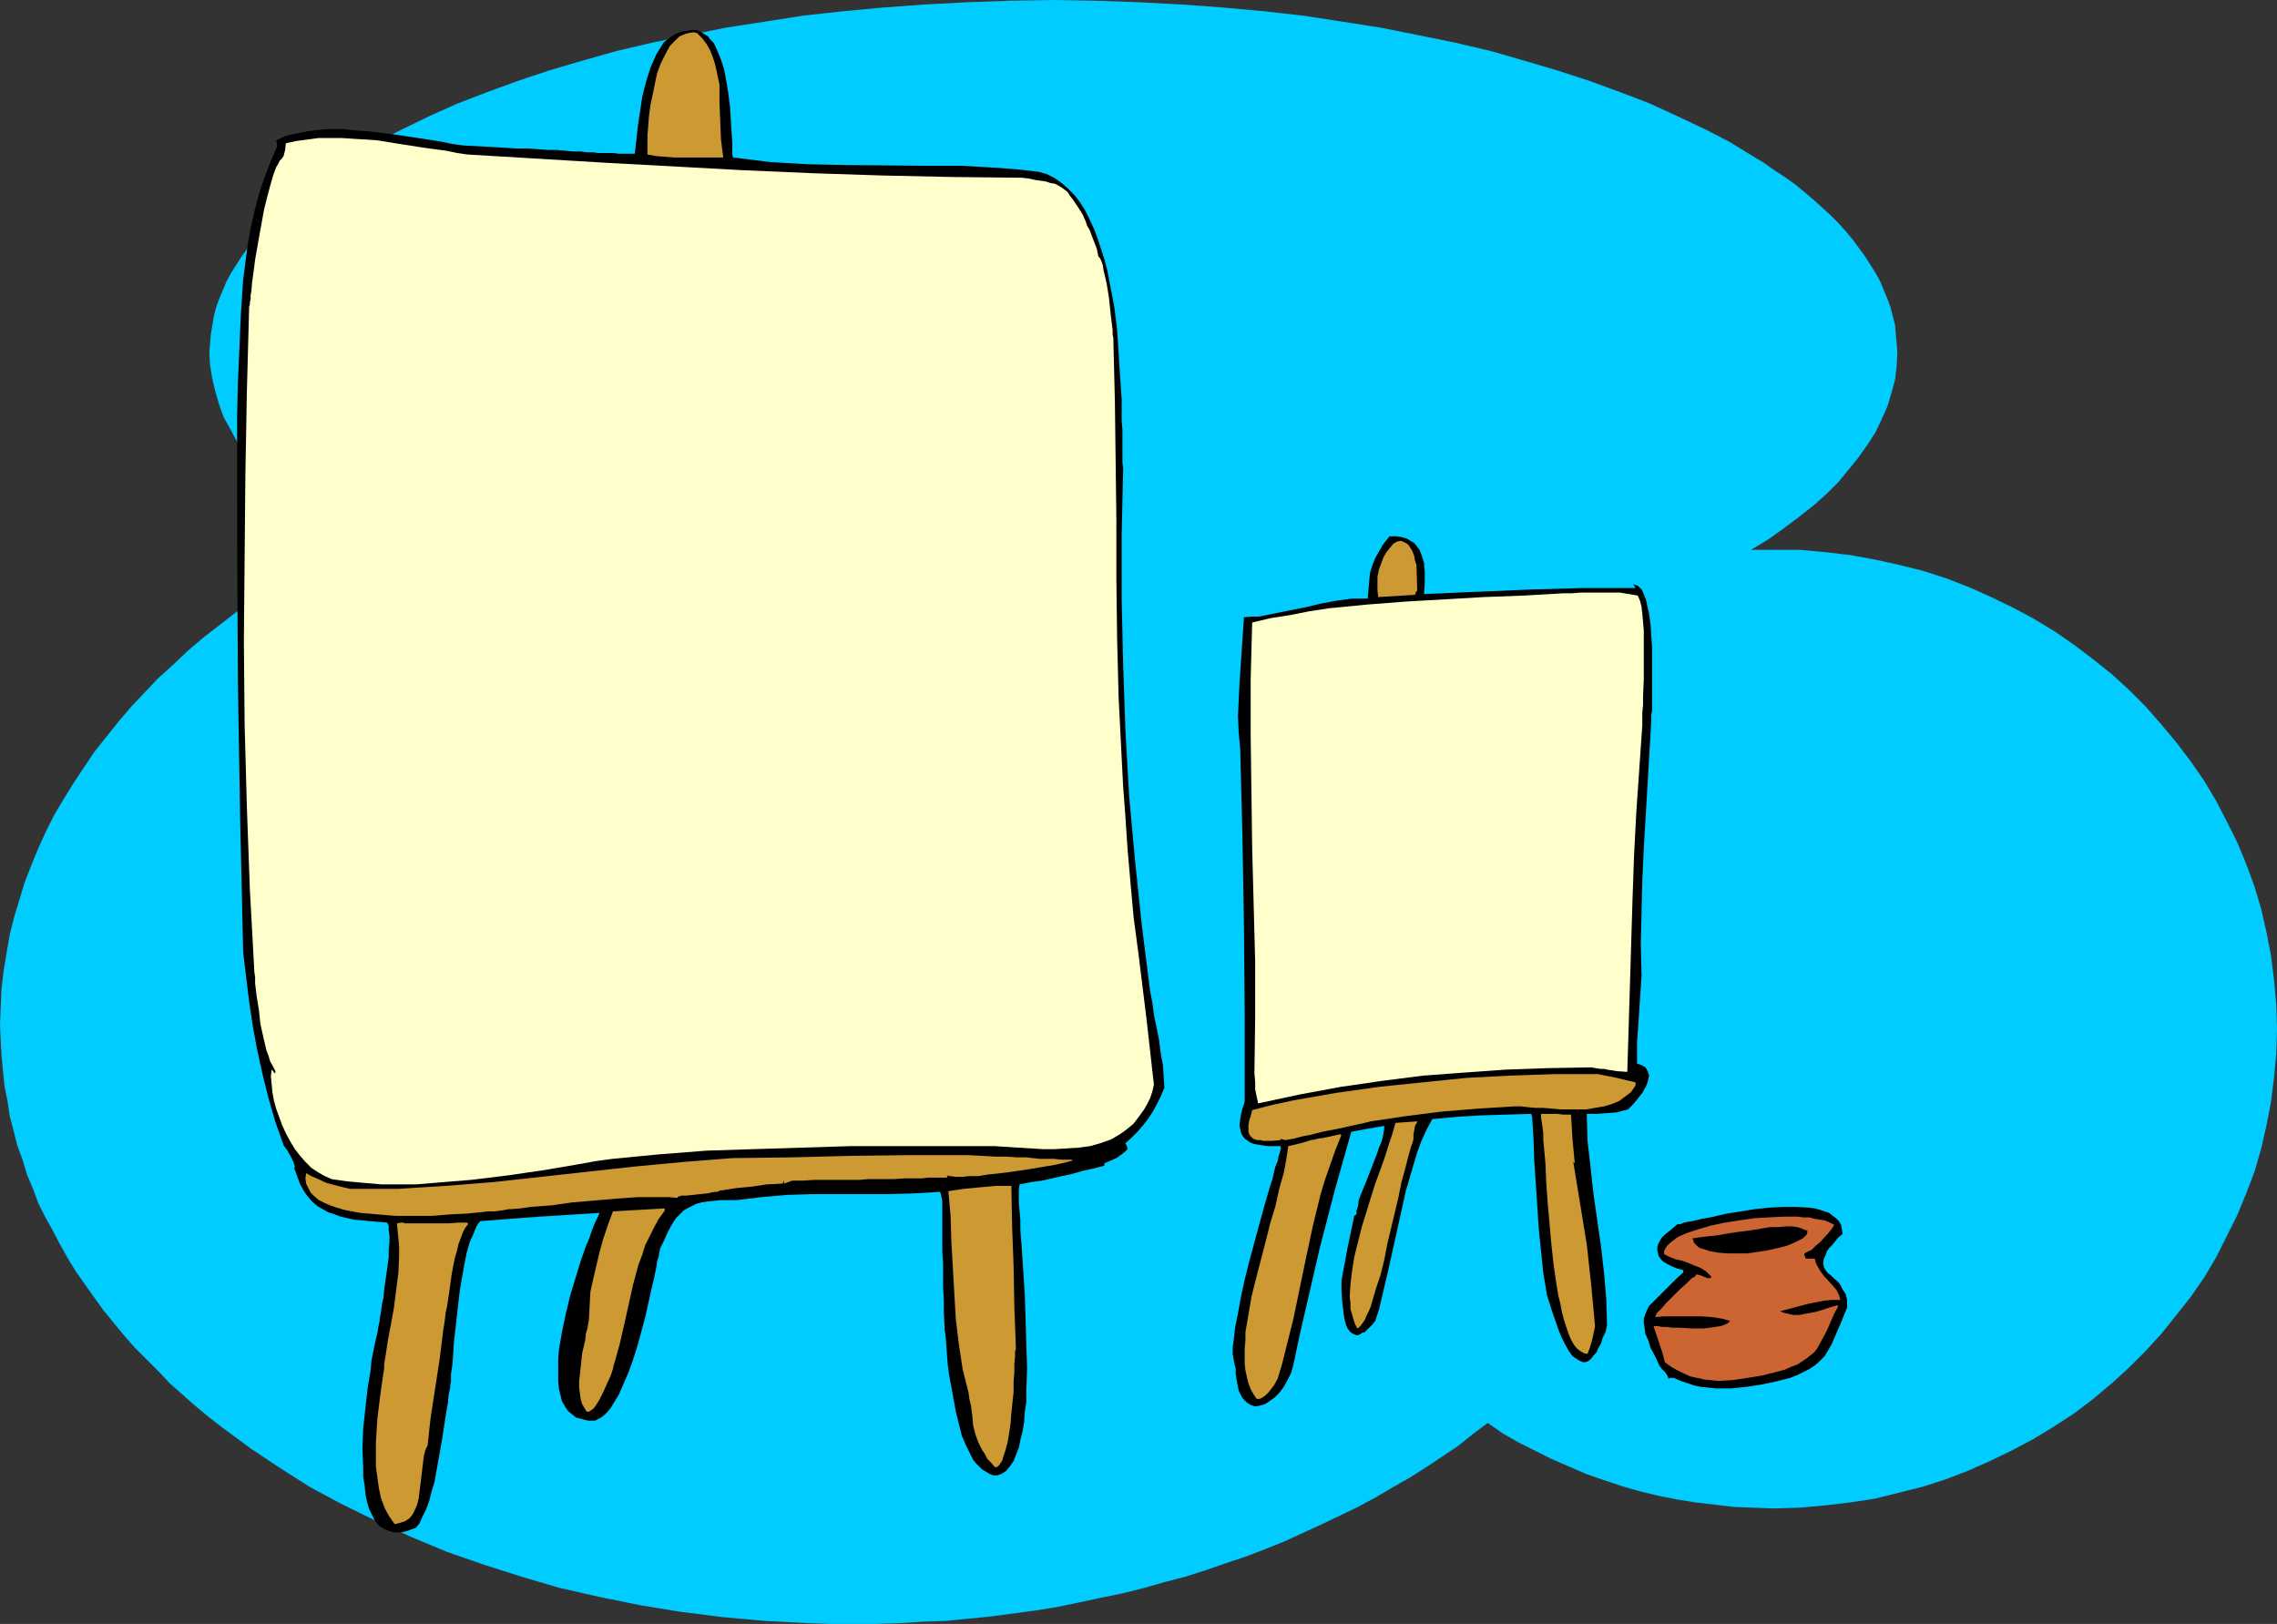 <?xml version="1.0" encoding="UTF-8" standalone="no"?>
<svg
   version="1.0"
   width="129.766mm"
   height="92.546mm"
   id="svg18"
   sodipodi:docname="Easels.wmf"
   xmlns:inkscape="http://www.inkscape.org/namespaces/inkscape"
   xmlns:sodipodi="http://sodipodi.sourceforge.net/DTD/sodipodi-0.dtd"
   xmlns="http://www.w3.org/2000/svg"
   xmlns:svg="http://www.w3.org/2000/svg">
  <rect width="100%" height="100%" fill="#333333" stroke="none"/>
  <sodipodi:namedview
     id="namedview18"
     pagecolor="#ffffff"
     bordercolor="#000000"
     borderopacity="0.25"
     inkscape:showpageshadow="2"
     inkscape:pageopacity="0.0"
     inkscape:pagecheckerboard="0"
     inkscape:deskcolor="#d1d1d1"
     inkscape:document-units="mm" />
  <defs
     id="defs1">
    <pattern
       id="WMFhbasepattern"
       patternUnits="userSpaceOnUse"
       width="6"
       height="6"
       x="0"
       y="0" />
  </defs>
  <path
     style="fill:#00ccff;fill-opacity:1;fill-rule:evenodd;stroke:none"
     d="m 377.174,118.424 h 2.424 2.424 5.494 l 5.494,0.485 5.494,0.646 5.333,0.969 5.171,1.131 5.171,1.292 5.01,1.616 5.01,1.939 4.686,2.1 4.686,2.262 4.525,2.423 4.525,2.747 4.202,2.908 4.04,3.07 4.04,3.231 3.717,3.393 3.555,3.554 3.394,3.877 3.232,3.877 3.07,4.039 2.909,4.201 2.586,4.362 2.262,4.362 2.262,4.524 1.939,4.685 1.778,4.847 1.454,4.847 1.131,5.008 0.97,5.008 0.646,5.17 0.485,5.332 0.162,5.332 -0.162,5.332 -0.485,5.17 -0.646,5.17 -0.97,5.008 -1.131,5.008 -1.454,5.008 -1.778,4.685 -1.939,4.685 -2.262,4.524 -2.262,4.524 -2.586,4.362 -2.909,4.201 -3.07,3.877 -3.232,4.039 -3.394,3.716 -3.555,3.554 -3.717,3.393 -4.04,3.393 -4.04,3.07 -4.202,2.747 -4.525,2.747 -4.525,2.423 -4.686,2.262 -4.686,2.1 -5.01,1.939 -5.01,1.616 -5.171,1.292 -5.171,1.292 -5.333,0.808 -5.494,0.646 -5.494,0.485 -5.494,0.162 -4.363,-0.162 -4.202,-0.162 -4.04,-0.485 -4.202,-0.485 -4.04,-0.646 -4.04,-0.808 -4.04,-0.969 -3.878,-1.131 -3.878,-1.292 -3.717,-1.292 -3.717,-1.616 -3.717,-1.616 -3.555,-1.777 -3.555,-1.777 -3.394,-1.939 -3.232,-2.262 -3.232,2.423 -3.232,2.585 -3.394,2.262 -3.394,2.262 -3.555,2.262 -3.717,2.1 -3.555,2.1 -3.878,2.1 -3.717,1.777 -4.04,1.939 -3.878,1.777 -4.202,1.939 -4.04,1.616 -4.202,1.616 -4.363,1.454 -4.202,1.454 -4.525,1.454 -4.363,1.131 -4.525,1.292 -4.525,1.131 -4.686,0.969 -4.525,0.969 -4.686,0.969 -4.848,0.808 -4.848,0.646 -4.848,0.646 -4.848,0.485 -5.01,0.485 -4.848,0.162 -5.01,0.323 -5.171,0.162 h -5.01 -4.686 l -4.686,-0.162 -9.373,-0.485 -9.05,-0.808 -9.05,-1.131 -8.888,-1.454 -8.726,-1.777 -8.565,-1.939 -8.242,-2.423 -8.08,-2.585 -7.918,-2.747 -7.757,-3.231 -7.434,-3.393 -7.272,-3.554 -6.949,-3.716 -6.626,-4.201 -6.302,-4.201 -3.07,-2.262 -3.07,-2.262 -2.909,-2.262 -2.909,-2.423 -2.747,-2.423 -2.747,-2.423 -2.424,-2.585 -2.586,-2.585 -2.424,-2.423 -2.424,-2.747 -2.262,-2.747 -2.101,-2.585 -2.101,-2.908 -1.939,-2.747 -1.939,-2.747 -1.778,-2.908 -1.616,-2.908 -1.616,-3.07 -1.616,-2.908 L 8.242,259.143 7.11,256.074 5.818,253.004 4.848,249.773 3.717,246.703 2.909,243.472 2.101,240.402 1.616,237.171 0.97,233.94 0.646,230.709 0.323,227.316 0.162,224.085 0,220.692 l 0.162,-3.877 0.162,-3.877 0.485,-4.039 0.646,-3.877 0.646,-3.716 0.97,-3.877 1.131,-3.716 1.131,-3.716 1.454,-3.716 1.454,-3.554 1.616,-3.554 1.778,-3.554 2.101,-3.554 2.101,-3.393 2.262,-3.393 2.262,-3.393 2.586,-3.231 2.586,-3.231 2.747,-3.231 2.909,-3.07 2.909,-3.07 3.232,-2.908 3.232,-3.07 3.232,-2.747 3.555,-2.747 3.555,-2.747 3.717,-2.585 3.717,-2.585 3.878,-2.585 4.04,-2.423 4.202,-2.262 4.04,-2.262 -3.394,-2.262 -3.07,-2.262 -3.07,-2.423 -2.909,-2.423 -2.586,-2.423 -2.424,-2.585 -2.101,-2.423 -2.101,-2.585 -1.778,-2.585 -1.454,-2.747 -1.454,-2.585 -0.97,-2.747 -0.808,-2.747 -0.646,-2.747 -0.485,-2.908 -0.162,-2.747 0.162,-1.939 0.162,-1.939 0.323,-1.939 0.323,-1.939 0.485,-1.939 0.646,-1.777 0.808,-1.939 0.808,-1.939 0.97,-1.777 1.131,-1.777 1.131,-1.777 1.293,-1.777 1.454,-1.777 1.454,-1.939 1.616,-1.616 1.616,-1.777 1.778,-1.616 1.939,-1.616 1.939,-1.777 1.939,-1.616 2.262,-1.616 2.262,-1.454 2.262,-1.616 2.424,-1.454 5.01,-3.07 5.494,-2.747 5.656,-2.747 6.141,-2.747 6.302,-2.423 6.626,-2.423 6.787,-2.262 7.11,-2.1 7.434,-2.1 7.595,-1.777 7.918,-1.616 7.918,-1.616 8.403,-1.292 8.242,-1.292 8.726,-0.969 8.726,-0.808 8.888,-0.646 9.211,-0.485 9.211,-0.323 L 226.886,0 l 9.373,0.162 9.211,0.323 9.05,0.485 8.888,0.646 8.888,0.808 8.565,0.969 8.403,1.292 8.242,1.292 8.08,1.616 7.918,1.616 7.595,1.777 7.272,2.1 7.11,2.1 6.949,2.262 6.626,2.423 6.302,2.423 5.979,2.747 5.818,2.747 5.333,2.747 5.01,3.07 2.424,1.454 2.262,1.616 2.262,1.454 2.262,1.616 1.939,1.616 2.101,1.777 1.778,1.616 1.778,1.616 1.778,1.777 1.454,1.616 1.616,1.939 1.293,1.777 1.293,1.777 1.131,1.777 1.131,1.777 0.97,1.777 0.808,1.939 0.808,1.939 0.646,1.777 0.485,1.939 0.485,1.939 0.162,1.939 0.162,1.939 0.162,1.939 -0.162,2.908 -0.323,2.908 -0.808,2.908 -0.808,2.747 -1.293,2.908 -1.293,2.747 -1.778,2.747 -1.939,2.747 -2.101,2.585 -2.262,2.747 -2.586,2.585 -2.747,2.423 -3.07,2.423 -3.232,2.423 -3.394,2.423 z"
     id="path1" />
  <path
     style="fill:#000000;fill-opacity:1;fill-rule:evenodd;stroke:none"
     d="m 397.859,281.6 -0.646,1.616 -0.646,1.616 -0.646,1.454 -0.485,1.131 -0.485,1.131 -0.485,1.131 -0.97,1.616 -0.485,0.808 -0.646,0.646 -0.808,0.808 -0.808,0.646 -0.97,0.646 -1.293,0.646 -1.293,0.646 -1.616,0.646 -3.232,0.808 -3.07,0.646 -3.232,0.485 -3.232,0.323 h -3.232 l -1.616,-0.162 -1.616,-0.162 -1.454,-0.323 -1.454,-0.485 -1.454,-0.485 -1.454,-0.646 h -0.485 -0.323 l -0.323,0.162 -0.323,-0.808 -0.485,-0.646 -0.646,-0.646 -0.485,-0.646 -0.97,-2.1 -0.97,-1.777 -0.485,-1.616 -0.646,-1.454 -0.162,-1.292 -0.162,-0.969 v -0.969 l 0.323,-0.969 0.323,-0.808 0.485,-0.969 0.808,-0.808 0.97,-0.969 1.131,-1.131 0.646,-0.646 0.646,-0.646 1.454,-1.454 1.778,-1.616 -0.162,-0.485 -1.293,-0.323 -1.131,-0.485 -0.97,-0.485 -0.808,-0.485 -0.485,-0.485 -0.485,-0.646 -0.162,-0.646 -0.162,-0.646 v -0.646 l 0.162,-0.646 0.323,-0.646 0.485,-0.808 0.646,-0.646 0.808,-0.646 0.97,-0.808 0.97,-0.808 h 0.646 l 0.646,-0.323 0.808,-0.162 0.97,-0.162 2.101,-0.485 2.586,-0.485 2.747,-0.646 3.07,-0.485 3.07,-0.485 3.07,-0.323 3.07,-0.162 h 2.909 l 2.586,0.162 1.293,0.162 1.131,0.323 0.97,0.323 0.97,0.323 0.808,0.646 0.646,0.485 0.646,0.646 0.485,0.808 0.162,0.969 0.162,0.969 -0.97,0.808 -0.646,0.808 -0.646,0.808 -0.646,0.646 -0.485,0.646 -0.162,0.646 -0.323,0.646 -0.162,0.323 -0.162,0.969 0.162,0.808 0.323,0.646 0.485,0.646 0.646,0.485 0.646,0.646 0.808,0.646 0.646,0.808 0.485,0.969 0.646,0.969 0.323,1.292 z"
     id="path2" />
  <path
     style="fill:#cc6532;fill-opacity:1;fill-rule:evenodd;stroke:none"
     d="m 396.404,279.985 h -1.778 l -1.778,0.162 -3.232,0.646 -3.07,0.808 -3.07,0.808 0.646,0.323 0.646,0.162 1.454,0.323 h 1.454 l 1.616,-0.323 1.778,-0.323 1.616,-0.485 1.454,-0.485 1.616,-0.485 0.162,0.323 -0.808,1.454 -0.646,1.454 -0.485,1.131 -0.485,1.131 -1.131,2.1 -0.97,1.777 -0.646,0.808 -0.808,0.646 -0.808,0.646 -0.97,0.646 -0.97,0.646 -1.293,0.485 -1.454,0.646 -1.778,0.485 -3.232,0.808 -3.07,0.485 -3.232,0.485 -3.07,0.162 -3.07,-0.323 -1.454,-0.323 -1.454,-0.323 -1.454,-0.646 -1.293,-0.646 -1.454,-0.808 -1.293,-0.969 -0.485,-1.939 -0.646,-1.939 -0.646,-1.939 -0.646,-1.939 h 0.323 0.646 l 0.808,0.162 h 1.131 l 1.131,0.162 h 1.293 l 2.747,0.162 h 2.747 l 1.293,-0.162 1.131,-0.162 1.131,-0.162 0.97,-0.323 0.646,-0.323 0.485,-0.485 -1.778,-0.485 -1.939,-0.323 -2.262,-0.162 h -2.101 -4.202 -2.101 l -1.778,0.162 0.162,-0.323 0.162,-0.485 0.485,-0.485 0.485,-0.485 1.131,-1.292 1.454,-1.454 1.454,-1.454 1.454,-1.292 1.131,-1.131 0.646,-0.323 0.323,-0.485 0.808,0.162 0.808,0.323 0.808,0.323 h 0.323 0.323 l 0.162,-0.323 -1.131,-1.131 -1.293,-0.808 -1.293,-0.485 -1.131,-0.485 -1.293,-0.485 -1.454,-0.323 -1.293,-0.485 -1.293,-0.646 v -0.646 l 0.323,-0.646 0.323,-0.485 0.646,-0.646 0.646,-0.485 0.808,-0.646 0.97,-0.485 1.131,-0.485 2.424,-0.808 2.747,-0.808 3.07,-0.646 3.07,-0.485 3.394,-0.485 3.07,-0.162 3.232,-0.162 h 2.909 l 1.293,0.162 h 1.293 l 1.131,0.323 1.131,0.162 0.97,0.162 0.808,0.323 0.646,0.323 0.646,0.323 -0.646,0.969 -0.646,0.808 -1.778,1.939 -0.97,0.808 -0.808,0.808 -0.97,0.485 -0.646,0.323 v 0.485 l 0.162,0.162 v 0.162 l 0.162,0.323 h 1.939 l 0.162,0.808 0.323,0.646 0.646,1.131 0.808,1.131 1.939,2.1 0.808,0.969 0.485,0.969 0.162,0.485 z"
     id="path3" />
  <path
     style="fill:#000000;fill-opacity:1;fill-rule:evenodd;stroke:none"
     d="m 389.294,265.444 -0.162,0.485 -0.323,0.323 -0.485,0.485 -0.646,0.323 -1.293,0.646 -1.616,0.646 -1.939,0.485 -2.101,0.485 -2.101,0.323 -2.262,0.323 h -2.101 -2.101 l -2.101,-0.162 -1.778,-0.323 -1.454,-0.485 -0.646,-0.162 -0.485,-0.323 -0.485,-0.485 -0.323,-0.323 -0.162,-0.485 -0.162,-0.485 0.97,-0.162 1.293,-0.162 1.454,-0.162 1.616,-0.162 1.778,-0.323 1.939,-0.323 3.717,-0.485 3.878,-0.646 h 1.778 l 1.616,-0.162 h 1.454 l 1.131,0.162 0.97,0.323 0.646,0.323 h 0.162 0.323 z"
     id="path4" />
  <path
     style="fill:#000000;fill-opacity:1;fill-rule:evenodd;stroke:none"
     d="m 355.681,155.098 -0.808,13.894 -0.808,13.733 -0.323,6.947 -0.162,6.786 -0.162,6.947 0.162,6.786 -0.323,4.847 -0.323,4.847 -0.323,4.685 v 2.262 2.262 l 0.97,0.323 0.808,0.485 0.323,0.485 0.323,0.646 0.162,0.646 -0.162,0.808 -0.162,0.646 -0.323,0.808 -0.808,1.454 -1.131,1.454 -0.97,1.131 -0.485,0.485 -0.485,0.485 -1.293,0.323 -1.131,0.323 -2.101,0.162 -2.262,0.162 h -2.101 l 0.162,5.816 0.646,5.655 0.646,5.816 0.808,5.655 0.808,5.655 0.646,5.655 0.485,5.655 0.162,5.655 -0.323,1.454 -0.646,1.292 -0.323,1.131 -0.646,1.131 -0.323,0.808 -0.646,0.646 -0.323,0.485 -0.485,0.485 -0.485,0.323 -0.485,0.162 h -0.485 l -0.808,-0.323 -0.485,-0.323 -0.97,-0.646 -0.808,-1.131 -0.808,-1.454 -0.808,-1.616 -0.646,-1.616 -1.293,-3.716 -1.131,-3.554 -0.808,-4.847 -0.485,-4.685 -0.485,-4.847 -0.323,-4.847 -0.646,-9.694 -0.162,-4.847 -0.323,-4.847 -0.162,-0.323 v -0.162 l -5.494,0.162 -5.333,0.162 -5.333,0.323 -5.171,0.485 -1.131,2.1 -1.131,2.423 -0.97,2.585 -0.808,2.747 -0.808,2.747 -0.808,2.747 -1.293,5.816 -1.293,5.816 -0.646,2.908 -0.646,2.908 -1.293,5.493 -0.646,2.747 -0.808,2.423 -0.646,0.808 -0.646,0.646 -0.485,0.485 -0.485,0.485 -0.646,0.162 -0.323,0.323 -0.485,0.162 h -0.323 l -0.808,-0.323 -0.485,-0.323 -0.646,-0.808 -0.323,-0.808 -0.323,-1.131 -0.162,-1.131 -0.323,-2.585 -0.162,-2.585 v -2.1 l 1.293,-6.947 1.454,-6.947 0.485,-0.323 v -0.808 l 0.323,-0.969 0.162,-1.292 0.485,-1.292 1.131,-2.747 1.131,-2.908 1.131,-2.908 0.485,-1.454 0.485,-1.131 0.323,-1.131 0.162,-0.969 0.162,-0.808 v -0.646 l -1.939,0.323 -1.778,0.323 -1.778,0.323 -1.616,0.323 -1.778,6.301 -1.778,6.301 -3.232,12.44 -2.909,12.602 -1.454,6.301 -1.293,6.139 -0.485,1.777 -0.808,1.616 -0.808,1.454 -0.97,1.292 -0.97,0.969 -1.131,0.808 -0.97,0.646 -1.131,0.323 -0.97,0.162 -0.97,-0.323 -0.808,-0.485 -0.808,-0.808 -0.323,-0.485 -0.323,-0.646 -0.323,-0.646 -0.162,-0.808 -0.162,-0.808 -0.162,-0.969 -0.162,-1.131 v -1.131 l -0.162,-0.485 -0.162,-0.808 -0.162,-0.808 -0.162,-0.969 v -1.292 l 0.323,-2.585 0.162,-1.616 0.323,-1.616 0.323,-1.616 0.646,-3.554 0.808,-3.716 0.97,-3.877 2.101,-7.755 0.97,-3.554 0.97,-3.393 0.485,-1.616 0.485,-1.454 0.323,-1.454 0.323,-1.292 0.485,-1.131 0.162,-0.969 0.323,-0.969 0.162,-0.646 v -0.646 h -1.454 -1.293 l -1.131,-0.162 -0.97,-0.162 -0.97,-0.162 -0.808,-0.323 -0.646,-0.485 -0.485,-0.323 -0.485,-0.646 -0.323,-0.646 -0.162,-0.808 -0.162,-0.808 0.162,-1.131 0.162,-1.131 0.323,-1.292 0.485,-1.454 v -18.903 l -0.162,-19.064 -0.323,-19.064 -0.485,-19.064 -0.323,-3.393 -0.162,-3.554 0.162,-3.554 0.162,-3.393 0.485,-7.27 0.485,-7.109 1.616,-0.162 h 1.616 l 3.232,-0.646 3.232,-0.646 3.232,-0.646 3.394,-0.808 3.394,-0.646 3.555,-0.485 h 1.778 1.616 l 0.162,-1.939 0.162,-1.939 0.162,-1.616 0.485,-1.616 0.646,-1.616 0.808,-1.454 0.97,-1.616 1.293,-1.616 h 1.454 l 1.131,0.162 1.131,0.323 0.808,0.485 0.808,0.485 0.646,0.808 0.485,0.646 0.323,0.808 0.323,0.969 0.323,0.969 0.162,2.1 v 2.423 l -0.162,2.262 11.312,-0.485 11.474,-0.485 11.312,-0.323 h 5.656 5.818 l -0.162,-0.323 -0.162,-0.162 -0.162,-0.323 0.485,0.162 0.485,0.162 0.323,0.323 0.485,0.485 0.323,0.646 0.323,0.808 0.323,0.808 0.162,0.808 0.485,2.1 0.323,2.423 0.162,2.423 0.162,2.585 v 5.17 2.423 2.262 1.939 0.969 0.808 l -0.162,0.646 z"
     id="path5" />
  <path
     style="fill:#ffffcc;fill-opacity:1;fill-rule:evenodd;stroke:none"
     d="m 353.742,156.229 -0.646,9.371 -0.646,9.371 -0.485,9.371 -0.323,9.209 -1.131,37.321 -2.262,-0.162 -0.97,-0.162 -1.131,-0.162 -0.646,-0.162 h -0.808 l -0.97,-0.162 -0.97,-0.162 -9.373,0.162 -9.05,0.323 -9.05,0.646 -8.726,0.646 -8.888,1.131 -8.888,1.292 -8.726,1.616 -4.525,0.969 -4.525,0.969 -0.323,-1.454 -0.323,-1.616 v -1.616 l -0.162,-1.777 0.162,-12.117 v -11.955 l -0.646,-24.396 -0.162,-12.117 -0.162,-12.117 v -12.279 l 0.323,-12.117 4.04,-0.969 4.202,-0.646 4.04,-0.808 4.202,-0.646 8.242,-0.808 8.403,-0.646 16.806,-0.969 8.565,-0.323 8.403,-0.485 h 1.939 l 1.939,-0.162 h 4.04 4.363 l 1.939,0.323 1.939,0.323 0.485,1.131 0.323,1.292 0.162,1.454 0.162,1.777 0.162,1.939 v 1.939 4.039 4.362 l -0.162,3.877 v 1.777 l -0.162,1.616 v 1.616 z"
     id="path6" />
  <path
     style="fill:#cc9932;fill-opacity:1;fill-rule:evenodd;stroke:none"
     d="m 352.288,233.778 -0.97,1.454 -1.293,0.969 -1.293,0.969 -1.616,0.646 -1.616,0.485 -1.939,0.323 -1.778,0.323 h -1.778 -3.878 l -3.717,-0.323 h -1.778 l -1.616,-0.162 -1.454,-0.162 h -1.293 l -7.918,0.485 -7.918,0.646 -7.595,0.969 -7.595,1.131 -1.293,0.323 -1.454,0.323 -2.262,0.485 -2.101,0.485 -1.778,0.323 -1.616,0.323 -1.293,0.323 -1.131,0.323 -0.97,0.162 -0.808,0.162 -0.646,0.162 -1.131,0.323 -1.939,0.323 -0.646,-0.162 -0.323,-0.162 v 0.323 l -1.939,0.162 h -1.778 l -0.646,-0.162 h -0.646 l -0.646,-0.162 -0.485,-0.323 -0.323,-0.323 -0.323,-0.485 -0.162,-0.485 v -0.646 -0.808 l 0.162,-0.969 0.323,-0.969 0.323,-1.292 4.363,-1.131 4.525,-0.969 9.211,-1.616 9.211,-1.292 9.373,-0.969 9.534,-0.969 9.373,-0.485 9.534,-0.323 h 9.373 l 4.04,0.808 1.939,0.485 2.101,0.485 z"
     id="path7" />
  <path
     style="fill:#cc9932;fill-opacity:1;fill-rule:evenodd;stroke:none"
     d="m 343.561,285.639 -0.323,1.616 -0.323,1.454 -0.485,1.616 -0.485,1.292 -0.808,-0.162 -0.808,-0.485 -0.646,-0.485 -0.646,-0.808 -0.646,-1.131 -0.485,-1.131 -0.485,-1.454 -0.485,-1.454 -0.485,-1.777 -0.323,-1.777 -0.485,-1.939 -0.323,-1.939 -0.646,-4.362 -0.485,-4.362 -0.808,-9.047 -0.323,-4.362 -0.162,-4.039 -0.162,-1.939 -0.162,-1.777 -0.162,-1.616 v -1.454 l -0.162,-1.292 -0.162,-1.131 -0.162,-0.969 v -0.808 h 1.131 0.97 0.808 0.646 l 1.293,0.162 h 0.646 0.97 l 0.323,5.332 0.485,5.17 -0.323,-0.323 1.454,8.886 1.454,8.886 0.97,8.886 z"
     id="path8" />
  <path
     style="fill:#cc9932;fill-opacity:1;fill-rule:evenodd;stroke:none"
     d="m 305.262,241.695 -0.485,0.808 -0.162,0.969 -0.162,0.969 v 0.808 l -0.162,0.808 -0.323,0.808 -0.323,1.131 -0.323,1.131 -0.323,1.292 -0.323,1.292 -0.808,2.908 -0.646,3.231 -0.808,3.393 -1.616,6.786 -0.646,3.393 -0.808,3.231 -0.97,2.908 -0.808,2.747 -0.323,1.131 -0.485,1.131 -0.485,0.969 -0.323,0.808 -0.485,0.646 -0.323,0.485 -0.485,0.485 -0.323,0.162 -0.485,-0.969 -0.323,-0.969 -0.323,-1.131 -0.323,-1.131 v -1.292 l -0.162,-1.292 0.162,-2.747 0.323,-2.747 0.485,-3.07 0.808,-3.231 0.808,-3.231 1.939,-6.301 0.97,-3.07 1.131,-3.07 0.97,-2.747 0.808,-2.585 0.808,-2.423 0.646,-2.262 4.686,-0.323 z"
     id="path9" />
  <path
     style="fill:#cc9932;fill-opacity:1;fill-rule:evenodd;stroke:none"
     d="m 305.262,127.148 -0.323,0.485 -0.162,0.485 -7.918,0.485 -0.162,-1.454 v -1.454 -1.454 l 0.323,-1.616 0.485,-1.292 0.485,-1.292 0.646,-1.131 0.808,-0.969 0.646,-0.808 0.808,-0.485 0.808,-0.162 0.808,0.323 0.323,0.162 0.485,0.323 0.323,0.485 0.323,0.485 0.323,0.646 0.323,0.808 0.162,0.969 0.323,0.969 z"
     id="path10" />
  <path
     style="fill:#cc9932;fill-opacity:1;fill-rule:evenodd;stroke:none"
     d="m 288.94,244.441 -1.293,3.231 -1.131,3.231 -1.131,3.231 -0.97,3.231 -1.616,6.624 -1.454,6.786 -2.747,13.248 -1.616,6.462 -0.808,3.231 -0.97,3.231 -0.808,1.454 -1.131,1.454 -0.646,0.646 -0.646,0.485 -0.646,0.323 h -0.646 l -0.646,-0.969 -0.646,-1.131 -0.485,-1.292 -0.323,-1.292 -0.323,-1.454 -0.162,-1.454 v -1.616 -1.616 l 0.162,-1.777 v -1.777 l 0.646,-3.716 0.646,-3.877 0.97,-3.877 2.101,-8.078 0.97,-3.877 1.131,-3.716 0.808,-3.716 0.97,-3.393 0.323,-1.616 0.485,-2.908 0.162,-1.292 1.454,-0.323 1.293,-0.323 1.131,-0.323 0.97,-0.323 0.97,-0.162 0.646,-0.162 1.131,-0.162 3.717,-0.808 v 0.162 z"
     id="path11" />
  <path
     style="fill:#000000;fill-opacity:1;fill-rule:evenodd;stroke:none"
     d="m 250.803,234.263 -0.808,1.939 -0.808,1.616 -0.97,1.777 -0.97,1.454 -1.131,1.454 -1.131,1.292 -1.293,1.292 -1.293,1.131 0.323,0.646 0.162,0.646 -0.646,0.646 -0.646,0.485 -1.131,0.808 -1.131,0.485 -1.454,0.646 v 0.485 l -2.424,0.646 -2.262,0.485 -2.262,0.646 -2.262,0.485 -4.202,0.969 -2.424,0.323 -2.424,0.485 -0.162,1.131 v 2.908 l 0.162,1.777 0.162,1.777 v 2.1 l 0.162,2.262 0.162,2.1 0.323,4.847 0.323,5.008 0.323,10.501 0.162,5.17 -0.162,4.847 v 2.423 l -0.323,2.1 -0.162,2.262 -0.323,1.939 -0.485,1.939 -0.323,1.616 -0.646,1.616 -0.485,1.292 -0.808,1.131 -0.808,0.969 -0.97,0.646 -0.97,0.323 h -0.808 l -0.808,-0.323 -0.808,-0.485 -0.808,-0.485 -0.646,-0.646 -0.646,-0.646 -0.646,-0.808 -0.485,-0.969 -0.97,-1.939 -0.97,-2.262 -0.646,-2.585 -0.646,-2.585 -0.97,-5.332 -0.485,-2.585 -0.323,-2.585 -0.162,-2.262 -0.162,-2.262 -0.162,-1.777 -0.162,-0.808 v -0.646 l -0.162,-3.07 v -2.747 l -0.162,-2.747 v -2.747 -2.423 l -0.162,-2.262 v -7.593 -1.292 -1.292 -0.969 l -0.162,-0.808 -0.162,-0.646 -0.162,-0.485 -5.494,0.323 -5.494,0.162 H 175.013 l -5.494,0.162 -5.494,0.485 -5.333,0.646 h -1.778 -1.778 l -1.454,0.162 -1.454,0.162 -1.131,0.162 -1.131,0.323 -0.97,0.485 -0.97,0.485 -0.808,0.485 -0.808,0.808 -0.808,0.808 -0.646,0.969 -0.646,1.131 -0.646,1.292 -0.646,1.454 -0.808,1.616 -0.162,0.808 -0.162,0.969 -0.323,0.969 -0.162,1.131 -0.485,2.423 -0.646,2.747 -0.646,2.908 -0.646,2.908 -1.616,5.978 -0.97,3.07 -0.97,2.747 -1.131,2.585 -0.97,2.262 -1.293,2.1 -0.485,0.808 -0.646,0.808 -0.646,0.646 -0.808,0.646 -0.646,0.323 -0.646,0.323 h -1.454 l -1.293,-0.323 -1.293,-0.323 -0.808,-0.646 -0.97,-0.808 -0.646,-0.969 -0.646,-1.131 -0.323,-1.292 -0.323,-1.292 -0.162,-1.616 v -1.616 -1.616 -1.777 l 0.162,-1.939 0.646,-3.716 0.808,-3.877 0.97,-4.039 1.131,-3.716 1.131,-3.716 1.131,-3.231 0.646,-1.454 0.485,-1.454 0.485,-1.292 0.485,-1.131 0.485,-0.969 0.323,-0.808 -12.928,0.808 -6.464,0.485 -6.302,0.485 -0.485,0.646 -0.323,0.485 -0.323,0.808 -0.323,0.808 -0.808,1.777 -0.646,2.262 -0.485,2.423 -0.485,2.747 -0.485,2.747 -0.323,2.747 -0.646,5.816 -0.323,2.747 -0.162,2.585 -0.162,2.262 -0.323,2.1 v 1.616 l -0.162,0.808 v 0.485 l -0.323,1.454 -0.162,1.777 -0.323,1.777 -0.323,2.1 -0.646,4.201 -0.808,4.524 -0.808,4.524 -0.646,2.1 -0.485,1.939 -0.646,1.777 -0.808,1.616 -0.646,1.454 -0.808,0.969 -0.97,0.323 -0.808,0.323 -1.454,0.323 h -1.454 l -1.131,-0.323 -1.131,-0.485 -0.97,-0.646 -0.808,-0.969 -0.646,-1.292 -0.646,-1.292 -0.485,-1.616 -0.323,-1.616 -0.162,-1.777 -0.323,-1.939 v -1.939 l -0.162,-4.201 0.162,-4.362 0.485,-4.362 0.485,-4.362 0.646,-3.877 0.162,-1.939 0.323,-1.616 0.323,-1.616 0.323,-1.454 0.323,-1.292 0.162,-1.131 0.162,-0.808 0.162,-0.646 v -0.485 l 0.162,-0.808 0.162,-0.969 0.162,-1.292 0.323,-1.454 0.162,-1.777 0.485,-3.393 0.485,-3.554 v -1.616 l 0.162,-1.616 v -1.454 l -0.162,-1.131 v -0.969 l -0.323,-0.646 -3.717,-0.323 -1.616,-0.162 -1.778,-0.162 -1.454,-0.323 -1.454,-0.323 -1.293,-0.485 -1.454,-0.485 -1.131,-0.646 -1.131,-0.646 -1.131,-0.969 -0.97,-1.131 -0.808,-1.131 -0.808,-1.454 -0.646,-1.777 -0.646,-1.777 0.162,-0.162 -0.323,-1.131 -0.646,-1.292 -0.646,-1.131 -0.808,-1.131 -1.778,-5.008 -1.454,-5.008 -1.293,-5.17 -1.131,-5.17 -0.97,-5.17 -0.808,-5.332 -1.293,-10.663 -0.646,-28.758 -0.485,-28.919 -0.162,-28.919 V 89.505 l 0.162,-7.109 0.323,-7.27 0.323,-7.432 0.485,-7.432 0.485,-3.716 0.485,-3.716 0.646,-3.716 0.808,-3.554 0.97,-3.716 1.131,-3.393 1.293,-3.393 1.454,-3.393 v -0.808 l -0.162,-0.646 2.101,-0.969 2.262,-0.485 2.424,-0.485 2.424,-0.323 2.586,-0.162 h 2.586 l 2.747,0.323 2.747,0.162 5.333,0.646 5.333,0.808 5.171,0.808 2.262,0.485 2.424,0.323 3.07,0.162 3.07,0.162 2.747,0.162 2.586,0.162 h 2.424 l 2.262,0.162 2.101,0.162 h 1.939 l 1.778,0.162 1.616,0.162 h 1.616 l 1.293,0.162 h 1.293 l 1.131,0.162 h 0.97 0.808 1.616 l 1.131,0.162 h 0.97 2.424 l 0.323,-2.747 0.323,-3.07 0.485,-3.231 0.485,-3.231 0.808,-3.231 0.97,-3.07 0.646,-1.454 0.646,-1.454 0.808,-1.292 0.808,-1.292 1.293,-0.969 1.293,-0.808 1.293,-0.485 0.97,-0.162 1.131,-0.162 h 0.97 l 0.808,0.323 0.808,0.485 0.808,0.485 0.646,0.808 0.646,0.646 0.485,0.969 0.485,1.131 0.485,1.131 0.808,2.423 0.485,2.585 0.485,2.908 0.323,2.747 0.162,2.747 0.162,2.585 0.162,2.262 v 0.969 0.808 0.808 l 0.162,0.646 4.04,0.485 3.878,0.485 8.242,0.485 8.242,0.162 16.645,0.162 h 8.242 l 8.242,0.485 4.04,0.323 4.202,0.485 1.778,0.485 1.616,0.808 1.616,1.131 1.293,1.131 1.454,1.454 1.131,1.454 1.131,1.777 0.97,1.939 0.97,2.1 0.808,2.1 1.454,4.524 0.646,2.423 0.485,2.585 0.97,5.008 0.646,5.17 0.323,5.17 0.323,5.008 0.323,4.847 v 2.262 2.262 l 0.162,1.939 v 3.716 1.777 1.454 l 0.162,1.292 -0.323,14.217 v 14.217 l 0.323,14.056 0.485,14.217 0.808,14.056 1.293,14.056 1.454,13.894 1.778,14.056 0.485,2.423 0.323,2.585 1.131,5.493 0.323,2.747 0.485,2.585 0.162,2.585 z"
     id="path12" />
  <path
     style="fill:#ffffcc;fill-opacity:1;fill-rule:evenodd;stroke:none"
     d="m 248.541,233.617 -0.323,1.454 -0.485,1.454 -0.646,1.292 -0.646,1.131 -0.808,1.131 -1.454,1.939 -0.97,0.808 -0.808,0.646 -1.131,0.808 -1.939,1.131 -2.262,0.808 -2.262,0.646 -2.424,0.323 -2.586,0.162 -2.586,0.162 h -2.586 l -5.333,-0.323 -5.01,-0.323 h -20.846 -10.342 l -10.342,0.323 -10.342,0.323 -10.181,0.323 -10.342,0.808 -10.019,0.969 -3.555,0.485 -3.555,0.646 -7.595,1.292 -7.757,1.131 -7.918,0.969 -4.04,0.323 -3.878,0.323 -3.878,0.323 h -3.878 -3.717 l -3.717,-0.323 -3.555,-0.323 -3.394,-0.485 -1.454,-0.646 -1.454,-0.808 -1.454,-0.969 -1.293,-1.292 -1.131,-1.292 -1.131,-1.454 -0.97,-1.616 -0.97,-1.777 -0.808,-1.777 -0.646,-1.777 -0.646,-1.777 -0.485,-1.777 -0.323,-1.777 -0.162,-1.777 -0.162,-1.616 0.162,-1.454 0.323,0.323 0.323,0.485 0.162,-0.162 v -0.162 -0.162 l -0.485,-0.969 -0.646,-1.131 -0.323,-1.131 -0.485,-1.292 -0.646,-2.747 -0.646,-2.908 -0.323,-3.07 -0.485,-2.908 -0.323,-2.747 v -1.292 l -0.162,-1.131 -0.97,-17.772 -0.646,-17.772 -0.485,-17.772 -0.162,-17.933 0.162,-17.933 0.162,-17.933 0.323,-17.933 0.485,-17.933 v -0.323 l 0.162,-0.485 v -0.485 l 0.162,-0.646 v -0.808 l 0.162,-0.969 0.162,-1.939 0.323,-2.262 0.323,-2.585 0.485,-2.747 0.485,-2.747 0.97,-5.332 0.646,-2.585 0.646,-2.423 0.646,-2.262 0.646,-1.777 0.485,-0.808 0.323,-0.646 0.485,-0.485 0.323,-0.485 0.323,-1.292 0.162,-1.454 2.262,-0.485 2.424,-0.323 2.424,-0.323 h 2.424 2.424 l 2.424,0.162 5.171,0.323 5.01,0.808 5.171,0.808 4.848,0.646 2.262,0.485 2.262,0.323 29.734,1.777 14.867,0.808 14.867,0.808 15.029,0.646 14.867,0.485 15.029,0.323 15.029,0.162 1.454,0.162 1.454,0.323 1.131,0.162 1.131,0.162 0.97,0.323 0.97,0.162 0.646,0.323 0.808,0.485 0.646,0.485 0.646,0.485 0.485,0.808 0.646,0.808 0.646,0.969 0.646,0.969 0.808,1.292 0.646,1.454 0.323,0.969 0.485,0.808 0.808,2.1 0.808,2.1 0.162,0.808 0.162,0.808 0.323,0.323 0.323,0.646 0.323,0.969 0.162,1.131 0.323,1.292 0.323,1.454 0.485,2.908 0.323,3.07 0.162,1.454 0.162,1.292 0.162,1.292 v 0.969 l 0.162,0.808 v 0.485 l 0.323,12.925 0.162,12.763 0.162,12.925 v 12.763 l 0.162,12.763 0.323,12.763 0.646,12.763 0.323,6.301 0.485,6.462 0.485,7.27 0.646,7.432 0.646,7.109 0.97,7.27 1.778,14.379 z"
     id="path13" />
  <path
     style="fill:#cc9932;fill-opacity:1;fill-rule:evenodd;stroke:none"
     d="m 231.088,249.934 -1.131,0.323 -1.293,0.323 -1.454,0.323 -1.939,0.323 -1.939,0.323 -1.939,0.323 -4.363,0.646 -4.363,0.485 -1.939,0.323 h -1.939 l -1.616,0.162 h -1.293 l -1.131,-0.162 h -0.323 l -0.323,-0.162 -0.162,0.485 h -2.909 -1.131 l -1.293,0.162 h -1.778 -1.939 l -2.424,0.162 h -2.586 -3.07 l -1.616,0.162 h -1.778 -1.939 -1.778 -2.262 -2.101 l -2.262,0.162 h -2.424 l -1.778,0.646 v -0.323 l -0.162,-0.323 v 0.323 l -0.162,0.323 -3.394,0.162 -3.232,0.485 -3.394,0.323 -3.07,0.485 h -0.323 l -0.323,0.162 -0.323,0.162 h -0.646 l -1.454,0.323 -1.616,0.162 -1.454,0.162 -1.454,0.162 h -0.646 -0.485 l -0.323,0.162 h -0.323 l -0.162,0.323 -1.939,-0.162 h -2.101 -4.525 l -4.525,0.323 -9.534,0.808 -4.525,0.646 -2.262,0.162 -2.101,0.162 -2.262,0.323 -1.939,0.162 h -0.646 l -0.808,0.162 -0.97,0.162 -1.293,0.162 h -1.293 l -1.454,0.162 -1.616,0.162 -1.616,0.162 -3.555,0.162 -3.878,0.323 h -4.04 -3.878 l -3.878,-0.323 -3.717,-0.323 -1.778,-0.323 -1.616,-0.323 -1.616,-0.485 -1.454,-0.485 -1.131,-0.485 -1.293,-0.646 -0.97,-0.808 -0.808,-0.808 -0.485,-0.969 -0.485,-0.969 -0.162,-1.131 0.162,-1.131 1.131,0.646 1.131,0.485 2.101,0.969 2.424,0.646 1.293,0.323 1.454,0.323 h 5.171 5.01 l 5.171,-0.323 5.171,-0.323 10.181,-0.808 10.342,-1.131 10.181,-1.131 10.342,-1.131 10.342,-0.969 10.342,-0.808 12.605,-0.162 12.605,-0.323 12.766,-0.162 h 12.766 l 3.232,0.162 2.747,0.162 h 2.424 l 2.262,0.162 h 1.939 l 1.454,0.162 1.454,0.162 h 1.293 0.97 0.808 l 1.454,0.162 h 2.262 z"
     id="path14" />
  <path
     style="fill:#cc9932;fill-opacity:1;fill-rule:evenodd;stroke:none"
     d="m 218.806,290.163 v 0.485 l -0.162,0.323 v 1.292 l -0.162,1.454 v 1.939 l -0.162,1.939 v 2.262 l -0.485,4.524 -0.162,2.262 -0.323,2.1 -0.323,1.939 -0.485,1.777 -0.485,1.454 -0.162,0.646 -0.323,0.485 -0.323,0.485 -0.323,0.323 -0.323,0.162 h -0.323 l -0.808,-0.969 -0.808,-0.808 -0.485,-0.969 -0.646,-0.969 -0.808,-1.616 -0.646,-1.777 -0.485,-1.939 -0.162,-1.939 -0.323,-2.423 -0.323,-1.292 -0.162,-1.292 -0.646,-2.585 -0.646,-2.585 -0.808,-5.332 -0.646,-5.332 -0.323,-5.493 -0.323,-5.655 -0.323,-5.655 -0.162,-5.493 -0.485,-5.332 3.232,-0.485 3.394,-0.323 3.555,-0.323 h 1.616 1.778 l 0.162,8.724 0.323,8.724 0.162,8.724 z"
     id="path15" />
  <path
     style="fill:#cc9932;fill-opacity:1;fill-rule:evenodd;stroke:none"
     d="m 155.782,33.928 h -4.04 -4.363 -2.101 l -2.101,-0.162 -1.939,-0.162 -1.778,-0.323 v -2.423 -1.777 l 0.162,-1.939 0.162,-2.1 0.323,-2.423 0.485,-2.262 0.485,-2.423 0.485,-2.262 0.808,-2.1 0.97,-1.939 0.97,-1.777 0.646,-0.646 0.646,-0.646 0.646,-0.646 0.646,-0.323 0.808,-0.323 0.646,-0.162 0.97,-0.162 0.808,0.162 1.131,1.131 0.97,1.292 0.808,1.454 0.485,1.292 0.485,1.454 0.323,1.454 0.646,3.07 v 3.877 l 0.162,4.039 0.162,3.877 z"
     id="path16" />
  <path
     style="fill:#cc9932;fill-opacity:1;fill-rule:evenodd;stroke:none"
     d="m 143.177,260.759 -1.293,1.777 -0.97,1.777 -0.97,1.939 -0.97,1.939 -0.646,2.1 -0.808,2.1 -1.131,4.201 -0.97,4.362 -0.97,4.362 -0.97,4.201 -1.131,4.039 -0.162,0.485 -0.162,0.808 -0.485,1.454 -0.808,1.777 -0.808,1.777 -0.808,1.616 -0.808,1.292 -0.485,0.646 -0.485,0.323 -0.485,0.323 h -0.485 l -0.485,-0.808 -0.485,-0.808 -0.323,-1.131 -0.162,-1.131 -0.162,-1.292 v -1.454 l 0.323,-2.908 0.323,-3.07 0.646,-2.747 0.162,-1.454 0.323,-1.131 0.162,-0.969 0.162,-0.969 0.162,-3.07 0.162,-2.908 0.646,-2.908 0.646,-2.747 0.646,-2.747 0.808,-2.908 0.97,-2.908 1.131,-3.07 11.15,-0.646 v 0.323 z"
     id="path17" />
  <path
     style="fill:#cc9932;fill-opacity:1;fill-rule:evenodd;stroke:none"
     d="m 100.838,263.667 -0.646,0.808 -0.485,0.969 -0.485,1.292 -0.485,1.292 -0.323,1.454 -0.485,1.616 -0.646,3.393 -0.485,3.554 -0.485,3.231 -0.323,1.454 -0.162,1.454 -0.162,1.131 -0.162,0.969 -0.808,6.462 -0.97,6.301 -0.97,6.301 -0.323,2.908 -0.323,3.07 -0.485,0.969 -0.323,1.292 -0.323,2.585 -0.323,2.747 -0.323,2.585 -0.162,1.292 -0.323,1.292 -0.485,1.131 -0.485,0.969 -0.646,0.808 -0.97,0.646 -0.97,0.323 -1.293,0.323 -1.131,-1.616 -0.97,-1.777 -0.808,-2.1 -0.485,-2.262 -0.323,-2.262 -0.323,-2.423 v -2.585 -2.585 l 0.323,-5.17 0.646,-5.17 0.323,-2.262 0.323,-2.262 0.162,-0.969 v -0.969 l 0.323,-1.939 0.485,-3.231 0.646,-3.393 0.646,-3.554 0.485,-3.877 0.485,-3.716 0.162,-3.716 v -1.939 l -0.162,-1.777 -0.162,-1.616 -0.162,-1.616 h 0.162 l 0.646,-0.162 h 0.485 l 0.485,0.162 h 9.373 l 1.939,-0.162 h 2.101 z"
     id="path18" />
</svg>
